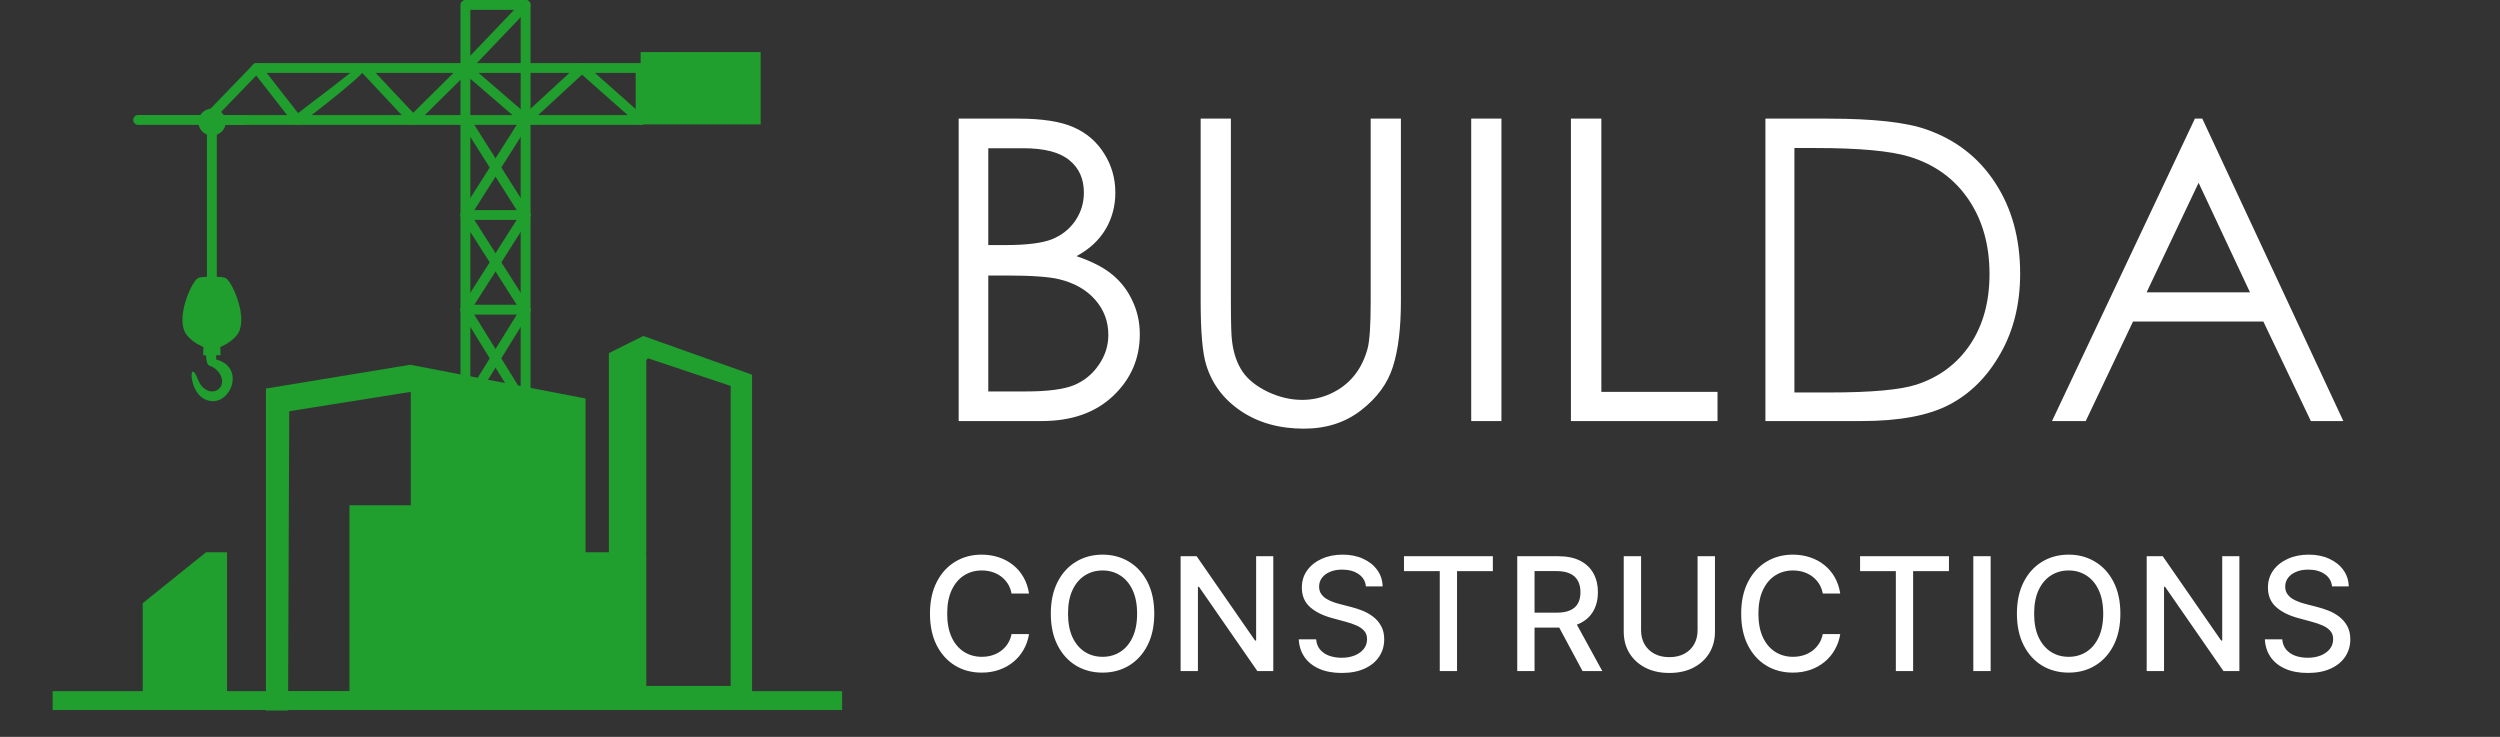 <svg xmlns="http://www.w3.org/2000/svg" width="190" height="56" viewBox="0 0 190 56" fill="none"><rect x="0" y="0" width="190" height="56" fill="#333333" stroke="none"/><path d="M39.947 0H35.372C35.165 0 34.996 0.167 34.996 0.374V52.219C34.996 52.425 35.164 52.593 35.372 52.593H39.947C40.154 52.593 40.322 52.426 40.322 52.219V0.374C40.322 0.167 40.154 0 39.947 0ZM35.747 0.748H39.571V51.843H35.747V0.748Z" fill="#209E2E"></path><path d="M48.311 8.743H16.572L19.663 5.544H48.311V8.743ZM15.691 9.491H48.687C48.894 9.491 49.062 9.324 49.062 9.117V5.17C49.062 4.963 48.894 4.795 48.687 4.795H19.505V4.796C19.407 4.796 19.308 4.835 19.235 4.911L15.441 8.839C15.364 8.907 15.316 9.007 15.316 9.117C15.316 9.324 15.484 9.491 15.691 9.491Z" fill="#209E2E"></path><path d="M39.947 45.897C40.154 45.897 40.322 45.729 40.322 45.522C40.322 45.315 40.155 45.148 39.947 45.148H35.372C35.165 45.148 34.996 45.315 34.996 45.522C34.996 45.729 35.164 45.897 35.372 45.897H39.947Z" fill="#209E2E"></path><path d="M39.947 38.528C40.154 38.528 40.322 38.361 40.322 38.154C40.322 37.947 40.155 37.779 39.947 37.779H35.372C35.165 37.779 34.996 37.946 34.996 38.154C34.996 38.36 35.164 38.528 35.372 38.528H39.947Z" fill="#209E2E"></path><path d="M39.947 31.305C40.154 31.305 40.322 31.138 40.322 30.931C40.322 30.724 40.155 30.556 39.947 30.556H35.372C35.165 30.556 34.996 30.724 34.996 30.931C34.996 31.137 35.164 31.305 35.372 31.305H39.947Z" fill="#209E2E"></path><path d="M39.947 23.908C40.154 23.908 40.322 23.74 40.322 23.533C40.322 23.327 40.155 23.159 39.947 23.159H35.372C35.165 23.159 34.996 23.326 34.996 23.533C34.996 23.74 35.164 23.908 35.372 23.908H39.947Z" fill="#209E2E"></path><path d="M39.947 16.714C40.154 16.714 40.322 16.547 40.322 16.34C40.322 16.133 40.155 15.965 39.947 15.965H35.372C35.165 15.965 34.996 16.133 34.996 16.34C34.996 16.547 35.164 16.714 35.372 16.714H39.947Z" fill="#209E2E"></path><path d="M39.638 52.428C39.754 52.599 39.987 52.643 40.158 52.526C40.329 52.41 40.374 52.178 40.256 52.007L35.818 45.511L40.265 38.349C40.342 38.224 40.337 38.071 40.263 37.954L35.812 30.928L40.264 23.728C40.342 23.603 40.336 23.45 40.262 23.333L40.262 23.332L35.814 16.338L40.262 9.315C40.364 9.155 40.327 8.946 40.184 8.829L35.912 5.143L40.217 0.631C40.36 0.481 40.354 0.245 40.204 0.103C40.054 -0.039 39.817 -0.033 39.674 0.116L35.099 4.912L35.087 4.925C34.952 5.081 34.969 5.317 35.125 5.452L39.459 9.189L35.069 16.119C34.981 16.24 34.97 16.406 35.055 16.54L39.506 23.537L35.063 30.721C34.981 30.839 34.973 31 35.055 31.13L39.506 38.155L35.066 45.306C34.979 45.43 34.972 45.6 35.063 45.732L39.638 52.428Z" fill="#209E2E"></path><path d="M35.688 8.918C35.578 8.744 35.347 8.691 35.172 8.801C34.997 8.911 34.944 9.141 35.055 9.316L39.503 16.339L35.055 23.333C34.969 23.466 34.98 23.633 35.069 23.754L39.506 30.928L35.055 37.955C34.973 38.085 34.981 38.246 35.063 38.365L39.501 45.512L35.062 52.008C34.945 52.178 34.989 52.41 35.16 52.527C35.331 52.643 35.564 52.599 35.681 52.429L40.256 45.733H40.255C40.336 45.615 40.344 45.456 40.264 45.327L35.812 38.156L40.262 31.13C40.336 31.013 40.342 30.861 40.264 30.736L35.813 23.537L40.264 16.54L40.263 16.54C40.338 16.422 40.343 16.267 40.264 16.141L35.688 8.918Z" fill="#209E2E"></path><path d="M48.436 9.396C48.591 9.534 48.828 9.52 48.966 9.366C49.103 9.212 49.089 8.975 48.935 8.838L44.477 4.891C44.323 4.755 44.089 4.767 43.951 4.918L39.692 8.844C39.541 8.983 39.532 9.219 39.671 9.37C39.811 9.521 40.048 9.53 40.2 9.391L44.232 5.674L48.436 9.396Z" fill="#209E2E"></path><path d="M35.635 5.434C35.782 5.289 35.782 5.053 35.637 4.907C35.491 4.761 35.254 4.76 35.107 4.905L31.392 8.582C30.848 8.011 29.57 6.693 28.54 5.817C29.402 6.888 30.744 8.842 31.046 9.282C31.061 9.313 31.082 9.343 31.107 9.37L31.108 9.372L31.117 9.381C31.263 9.527 31.5 9.528 31.646 9.382L35.635 5.434ZM28.54 5.817C28.263 5.581 28.004 5.377 27.782 5.228C27.793 5.205 27.798 5.185 27.798 5.17C27.798 4.965 28.109 5.28 28.54 5.817ZM27.782 5.228C27.752 5.207 27.722 5.188 27.693 5.17C27.303 4.923 27.047 4.875 27.047 5.17C27.047 5.255 23.681 7.816 22.652 8.596L19.8 4.94C19.673 4.776 19.437 4.747 19.274 4.874C19.11 5.001 19.081 5.236 19.208 5.399L22.287 9.346L22.289 9.346C22.414 9.506 22.646 9.538 22.809 9.414C22.823 9.404 27.477 5.895 27.782 5.228Z" fill="#209E2E"></path><path fill-rule="evenodd" clip-rule="evenodd" d="M57.81 3.957H48.688V9.454H57.81V3.957Z" fill="#209E2E"></path><path d="M18.566 9.491C18.773 9.491 18.942 9.324 18.942 9.117C18.942 8.91 18.774 8.742 18.566 8.742H10.501C10.293 8.742 10.125 8.91 10.125 9.117C10.125 9.323 10.293 9.491 10.501 9.491H18.566Z" fill="#209E2E"></path><path fill-rule="evenodd" clip-rule="evenodd" d="M16.117 8.255C15.542 8.255 15.076 8.713 15.076 9.278C15.076 9.843 15.542 10.301 16.117 10.301C16.692 10.301 17.158 9.843 17.158 9.278C17.158 8.713 16.692 8.255 16.117 8.255Z" fill="#209E2E"></path><path d="M15.727 21.53C15.727 21.737 15.895 21.905 16.102 21.905C16.31 21.905 16.478 21.737 16.478 21.53V8.738C16.478 8.531 16.31 8.363 16.102 8.363C15.895 8.363 15.727 8.531 15.727 8.738V21.53Z" fill="#209E2E"></path><path fill-rule="evenodd" clip-rule="evenodd" d="M16.431 26.998H16.762L16.747 26.37C16.747 26.37 17.524 26.077 18.009 25.463C18.914 24.314 17.723 21.563 17.202 21.165C16.953 20.975 16.102 21.063 16.102 21.063C16.102 21.063 15.251 20.975 15.002 21.165C14.48 21.563 13.289 24.314 14.195 25.463C14.679 26.078 15.457 26.37 15.457 26.37L15.442 26.998H15.656C15.67 27.336 15.731 27.744 15.941 27.802C16.307 27.905 16.85 28.344 16.879 28.958C16.908 29.572 16.248 29.981 15.632 29.601C15.016 29.221 15.016 28.475 14.709 28.256C14.401 28.037 14.534 29.801 15.515 30.317C17.346 31.281 18.848 27.952 16.431 27.32V26.998Z" fill="#209E2E"></path><path d="M31.598 8.79L27.966 4.915L27.418 5.424L31.049 9.299L31.598 8.79Z" fill="#209E2E"></path><path fill-rule="evenodd" clip-rule="evenodd" d="M37.689 50.595H42.649L44.164 52.701H37.689H31.215L32.73 50.595H37.689Z" fill="#209E2E"></path><path fill-rule="evenodd" clip-rule="evenodd" d="M10.846 45.843L15.654 41.974H17.256V45.843V47.693V53.832H10.846V45.843Z" fill="#209E2E"></path><path fill-rule="evenodd" clip-rule="evenodd" d="M21.898 53.789V54H20.211V29.529L31.177 27.721L44.504 30.285V41.974H46.275V26.837L48.89 25.534L57.157 28.477V53.789H21.898ZM31.219 38.402H26.558V52.529H21.898L21.982 31.253L31.219 29.781V38.402ZM49.12 52.131H55.533V29.332L49.248 27.231L49.12 27.363V41.871C49.12 41.951 49.114 42.031 49.102 42.108L49.12 42.206V52.131Z" fill="#209E2E"></path><path fill-rule="evenodd" clip-rule="evenodd" d="M4 53.963H64V52.528H4V53.963Z" fill="#209E2E"></path><path d="M72.859 9.016H77.391C79.213 9.016 80.615 9.234 81.594 9.672C82.573 10.099 83.344 10.76 83.906 11.656C84.479 12.552 84.766 13.547 84.766 14.641C84.766 15.662 84.516 16.594 84.016 17.438C83.516 18.271 82.781 18.948 81.812 19.469C83.01 19.875 83.932 20.354 84.578 20.906C85.224 21.448 85.724 22.109 86.078 22.891C86.443 23.662 86.625 24.5 86.625 25.406C86.625 27.25 85.948 28.812 84.594 30.094C83.25 31.365 81.443 32 79.172 32H72.859V9.016ZM75.109 11.266V18.625H76.422C78.016 18.625 79.188 18.479 79.938 18.188C80.688 17.885 81.281 17.417 81.719 16.781C82.156 16.135 82.375 15.422 82.375 14.641C82.375 13.588 82.005 12.766 81.266 12.172C80.537 11.568 79.37 11.266 77.766 11.266H75.109ZM75.109 20.938V29.75H77.953C79.63 29.75 80.859 29.588 81.641 29.266C82.422 28.932 83.047 28.417 83.516 27.719C83.995 27.021 84.234 26.266 84.234 25.453C84.234 24.432 83.901 23.542 83.234 22.781C82.568 22.021 81.651 21.5 80.484 21.219C79.703 21.031 78.344 20.938 76.406 20.938H75.109ZM91.25 9.016H93.547V22.891C93.547 24.537 93.578 25.562 93.641 25.969C93.755 26.875 94.021 27.635 94.438 28.25C94.854 28.854 95.495 29.365 96.359 29.781C97.224 30.188 98.094 30.391 98.969 30.391C99.729 30.391 100.458 30.229 101.156 29.906C101.854 29.583 102.438 29.135 102.906 28.562C103.375 27.99 103.719 27.297 103.938 26.484C104.094 25.901 104.172 24.703 104.172 22.891V9.016H106.469V22.891C106.469 24.943 106.266 26.604 105.859 27.875C105.464 29.135 104.661 30.234 103.453 31.172C102.255 32.109 100.802 32.578 99.094 32.578C97.24 32.578 95.651 32.135 94.328 31.25C93.005 30.365 92.12 29.193 91.672 27.734C91.391 26.838 91.25 25.224 91.25 22.891V9.016ZM111.812 9.016H114.109V32H111.812V9.016ZM119.391 9.016H121.703V29.781H130.531V32H119.391V9.016ZM134.172 32V9.016H138.938C142.375 9.016 144.87 9.292 146.422 9.844C148.651 10.625 150.391 11.979 151.641 13.906C152.901 15.833 153.531 18.13 153.531 20.797C153.531 23.099 153.031 25.125 152.031 26.875C151.042 28.625 149.75 29.917 148.156 30.75C146.573 31.583 144.349 32 141.484 32H134.172ZM136.375 29.828H139.031C142.208 29.828 144.411 29.63 145.641 29.234C147.37 28.672 148.729 27.662 149.719 26.203C150.708 24.734 151.203 22.943 151.203 20.828C151.203 18.609 150.667 16.713 149.594 15.141C148.521 13.568 147.026 12.49 145.109 11.906C143.672 11.469 141.302 11.25 138 11.25H136.375V29.828ZM167.375 9.016L178.094 32H175.625L172.016 24.438H162.109L158.516 32H155.953L166.812 9.016H167.375ZM167.094 13.891L163.141 22.219H171L167.094 13.891Z" fill="white"></path><path d="M78.207 45.111H76.878C76.827 44.827 76.731 44.577 76.592 44.361C76.453 44.145 76.283 43.962 76.081 43.811C75.879 43.66 75.653 43.547 75.403 43.47C75.156 43.394 74.894 43.355 74.615 43.355C74.112 43.355 73.662 43.481 73.264 43.734C72.869 43.987 72.557 44.358 72.327 44.847C72.099 45.335 71.986 45.932 71.986 46.636C71.986 47.347 72.099 47.946 72.327 48.435C72.557 48.923 72.871 49.293 73.269 49.543C73.666 49.793 74.114 49.918 74.611 49.918C74.886 49.918 75.148 49.881 75.395 49.807C75.645 49.73 75.871 49.618 76.072 49.47C76.274 49.322 76.445 49.142 76.584 48.929C76.726 48.713 76.824 48.466 76.878 48.188L78.207 48.192C78.136 48.621 77.999 49.016 77.794 49.376C77.592 49.734 77.332 50.044 77.014 50.305C76.699 50.564 76.338 50.764 75.932 50.906C75.526 51.048 75.082 51.119 74.602 51.119C73.847 51.119 73.173 50.94 72.582 50.582C71.992 50.222 71.526 49.706 71.185 49.035C70.847 48.365 70.678 47.565 70.678 46.636C70.678 45.705 70.848 44.905 71.189 44.237C71.53 43.567 71.996 43.053 72.587 42.695C73.178 42.334 73.849 42.153 74.602 42.153C75.065 42.153 75.497 42.22 75.898 42.354C76.301 42.484 76.663 42.678 76.984 42.933C77.305 43.186 77.571 43.496 77.781 43.862C77.992 44.226 78.133 44.642 78.207 45.111ZM87.724 46.636C87.724 47.568 87.553 48.369 87.213 49.04C86.872 49.707 86.404 50.222 85.811 50.582C85.22 50.94 84.548 51.119 83.795 51.119C83.039 51.119 82.365 50.94 81.771 50.582C81.18 50.222 80.714 49.706 80.373 49.035C80.032 48.365 79.862 47.565 79.862 46.636C79.862 45.705 80.032 44.905 80.373 44.237C80.714 43.567 81.18 43.053 81.771 42.695C82.365 42.334 83.039 42.153 83.795 42.153C84.548 42.153 85.22 42.334 85.811 42.695C86.404 43.053 86.872 43.567 87.213 44.237C87.553 44.905 87.724 45.705 87.724 46.636ZM86.42 46.636C86.42 45.926 86.305 45.328 86.075 44.842C85.848 44.354 85.535 43.984 85.137 43.734C84.743 43.481 84.295 43.355 83.795 43.355C83.292 43.355 82.843 43.481 82.448 43.734C82.053 43.984 81.741 44.354 81.511 44.842C81.284 45.328 81.17 45.926 81.17 46.636C81.17 47.347 81.284 47.946 81.511 48.435C81.741 48.92 82.053 49.29 82.448 49.543C82.843 49.793 83.292 49.918 83.795 49.918C84.295 49.918 84.743 49.793 85.137 49.543C85.535 49.29 85.848 48.92 86.075 48.435C86.305 47.946 86.42 47.347 86.42 46.636ZM96.77 42.273V51H95.559L91.123 44.599H91.042V51H89.726V42.273H90.944L95.385 48.682H95.466V42.273H96.77ZM103.81 44.565C103.765 44.162 103.578 43.849 103.248 43.628C102.918 43.403 102.504 43.291 102.004 43.291C101.646 43.291 101.336 43.348 101.075 43.462C100.813 43.572 100.61 43.726 100.465 43.922C100.323 44.115 100.252 44.335 100.252 44.582C100.252 44.79 100.301 44.969 100.397 45.119C100.497 45.27 100.626 45.396 100.785 45.499C100.947 45.598 101.12 45.682 101.305 45.75C101.489 45.815 101.667 45.869 101.837 45.912L102.69 46.133C102.968 46.202 103.254 46.294 103.546 46.41C103.839 46.527 104.11 46.68 104.36 46.871C104.61 47.061 104.812 47.297 104.965 47.578C105.122 47.859 105.2 48.196 105.2 48.588C105.2 49.082 105.072 49.521 104.816 49.905C104.563 50.288 104.195 50.591 103.712 50.812C103.232 51.034 102.651 51.145 101.97 51.145C101.316 51.145 100.751 51.041 100.274 50.834C99.796 50.626 99.423 50.332 99.153 49.952C98.883 49.568 98.734 49.114 98.705 48.588H100.026C100.052 48.903 100.154 49.166 100.333 49.376C100.515 49.584 100.747 49.739 101.028 49.841C101.312 49.94 101.623 49.99 101.961 49.99C102.333 49.99 102.664 49.932 102.954 49.815C103.247 49.696 103.477 49.531 103.644 49.321C103.812 49.108 103.896 48.859 103.896 48.575C103.896 48.317 103.822 48.105 103.674 47.94C103.529 47.776 103.332 47.639 103.082 47.531C102.835 47.423 102.555 47.328 102.242 47.246L101.211 46.965C100.512 46.774 99.958 46.494 99.549 46.125C99.143 45.756 98.94 45.267 98.94 44.659C98.94 44.156 99.076 43.717 99.349 43.342C99.621 42.967 99.991 42.676 100.457 42.469C100.923 42.258 101.448 42.153 102.033 42.153C102.624 42.153 103.146 42.257 103.597 42.465C104.052 42.672 104.41 42.957 104.671 43.321C104.933 43.682 105.069 44.097 105.08 44.565H103.81ZM106.703 43.406V42.273H113.457V43.406H110.734V51H109.422V43.406H106.703ZM115.31 51V42.273H118.42C119.097 42.273 119.658 42.389 120.104 42.622C120.552 42.855 120.888 43.178 121.109 43.59C121.331 43.999 121.442 44.472 121.442 45.008C121.442 45.543 121.329 46.013 121.105 46.419C120.883 46.822 120.548 47.136 120.099 47.361C119.653 47.585 119.092 47.697 118.416 47.697H116.06V46.564H118.297C118.723 46.564 119.07 46.503 119.337 46.381C119.606 46.258 119.804 46.081 119.929 45.848C120.054 45.615 120.116 45.335 120.116 45.008C120.116 44.679 120.052 44.394 119.925 44.152C119.8 43.91 119.602 43.726 119.332 43.598C119.065 43.467 118.714 43.402 118.28 43.402H116.626V51H115.31ZM119.618 47.062L121.774 51H120.274L118.16 47.062H119.618ZM129.016 42.273H130.337V48.013C130.337 48.624 130.194 49.165 129.907 49.636C129.62 50.105 129.216 50.474 128.697 50.744C128.177 51.011 127.567 51.145 126.868 51.145C126.172 51.145 125.564 51.011 125.045 50.744C124.525 50.474 124.121 50.105 123.834 49.636C123.547 49.165 123.404 48.624 123.404 48.013V42.273H124.721V47.906C124.721 48.301 124.807 48.652 124.981 48.959C125.157 49.266 125.405 49.507 125.726 49.683C126.047 49.856 126.428 49.943 126.868 49.943C127.312 49.943 127.694 49.856 128.015 49.683C128.339 49.507 128.586 49.266 128.756 48.959C128.93 48.652 129.016 48.301 129.016 47.906V42.273ZM139.86 45.111H138.531C138.48 44.827 138.384 44.577 138.245 44.361C138.106 44.145 137.935 43.962 137.734 43.811C137.532 43.66 137.306 43.547 137.056 43.47C136.809 43.394 136.546 43.355 136.268 43.355C135.765 43.355 135.315 43.481 134.917 43.734C134.522 43.987 134.21 44.358 133.98 44.847C133.752 45.335 133.639 45.932 133.639 46.636C133.639 47.347 133.752 47.946 133.98 48.435C134.21 48.923 134.524 49.293 134.921 49.543C135.319 49.793 135.766 49.918 136.264 49.918C136.539 49.918 136.801 49.881 137.048 49.807C137.298 49.73 137.524 49.618 137.725 49.47C137.927 49.322 138.097 49.142 138.237 48.929C138.379 48.713 138.477 48.466 138.531 48.188L139.86 48.192C139.789 48.621 139.651 49.016 139.447 49.376C139.245 49.734 138.985 50.044 138.667 50.305C138.352 50.564 137.991 50.764 137.585 50.906C137.178 51.048 136.735 51.119 136.255 51.119C135.499 51.119 134.826 50.94 134.235 50.582C133.644 50.222 133.178 49.706 132.837 49.035C132.499 48.365 132.33 47.565 132.33 46.636C132.33 45.705 132.501 44.905 132.842 44.237C133.183 43.567 133.649 43.053 134.239 42.695C134.83 42.334 135.502 42.153 136.255 42.153C136.718 42.153 137.15 42.22 137.551 42.354C137.954 42.484 138.316 42.678 138.637 42.933C138.958 43.186 139.224 43.496 139.434 43.862C139.644 44.226 139.786 44.642 139.86 45.111ZM141.365 43.406V42.273H148.12V43.406H145.397V51H144.084V43.406H141.365ZM151.289 42.273V51H149.972V42.273H151.289ZM161.148 46.636C161.148 47.568 160.977 48.369 160.636 49.04C160.295 49.707 159.828 50.222 159.234 50.582C158.643 50.94 157.971 51.119 157.219 51.119C156.463 51.119 155.788 50.94 155.194 50.582C154.604 50.222 154.138 49.706 153.797 49.035C153.456 48.365 153.285 47.565 153.285 46.636C153.285 45.705 153.456 44.905 153.797 44.237C154.138 43.567 154.604 43.053 155.194 42.695C155.788 42.334 156.463 42.153 157.219 42.153C157.971 42.153 158.643 42.334 159.234 42.695C159.828 43.053 160.295 43.567 160.636 44.237C160.977 44.905 161.148 45.705 161.148 46.636ZM159.844 46.636C159.844 45.926 159.729 45.328 159.498 44.842C159.271 44.354 158.959 43.984 158.561 43.734C158.166 43.481 157.719 43.355 157.219 43.355C156.716 43.355 156.267 43.481 155.872 43.734C155.477 43.984 155.165 44.354 154.935 44.842C154.707 45.328 154.594 45.926 154.594 46.636C154.594 47.347 154.707 47.946 154.935 48.435C155.165 48.92 155.477 49.29 155.872 49.543C156.267 49.793 156.716 49.918 157.219 49.918C157.719 49.918 158.166 49.793 158.561 49.543C158.959 49.29 159.271 48.92 159.498 48.435C159.729 47.946 159.844 47.347 159.844 46.636ZM170.193 42.273V51H168.983L164.547 44.599H164.466V51H163.149V42.273H164.368L168.808 48.682H168.889V42.273H170.193ZM177.234 44.565C177.189 44.162 177.001 43.849 176.672 43.628C176.342 43.403 175.927 43.291 175.427 43.291C175.069 43.291 174.76 43.348 174.498 43.462C174.237 43.572 174.034 43.726 173.889 43.922C173.747 44.115 173.676 44.335 173.676 44.582C173.676 44.79 173.724 44.969 173.821 45.119C173.92 45.27 174.049 45.396 174.208 45.499C174.37 45.598 174.544 45.682 174.728 45.75C174.913 45.815 175.091 45.869 175.261 45.912L176.113 46.133C176.392 46.202 176.677 46.294 176.97 46.41C177.262 46.527 177.534 46.68 177.784 46.871C178.034 47.061 178.235 47.297 178.389 47.578C178.545 47.859 178.623 48.196 178.623 48.588C178.623 49.082 178.495 49.521 178.24 49.905C177.987 50.288 177.619 50.591 177.136 50.812C176.656 51.034 176.075 51.145 175.393 51.145C174.74 51.145 174.174 51.041 173.697 50.834C173.22 50.626 172.846 50.332 172.576 49.952C172.307 49.568 172.157 49.114 172.129 48.588H173.45C173.476 48.903 173.578 49.166 173.757 49.376C173.939 49.584 174.17 49.739 174.451 49.841C174.735 49.94 175.047 49.99 175.385 49.99C175.757 49.99 176.088 49.932 176.378 49.815C176.67 49.696 176.9 49.531 177.068 49.321C177.235 49.108 177.319 48.859 177.319 48.575C177.319 48.317 177.245 48.105 177.098 47.94C176.953 47.776 176.755 47.639 176.505 47.531C176.258 47.423 175.978 47.328 175.666 47.246L174.635 46.965C173.936 46.774 173.382 46.494 172.973 46.125C172.566 45.756 172.363 45.267 172.363 44.659C172.363 44.156 172.5 43.717 172.772 43.342C173.045 42.967 173.414 42.676 173.88 42.469C174.346 42.258 174.872 42.153 175.457 42.153C176.048 42.153 176.569 42.257 177.021 42.465C177.476 42.672 177.833 42.957 178.095 43.321C178.356 43.682 178.493 44.097 178.504 44.565H177.234Z" fill="white"></path></svg>